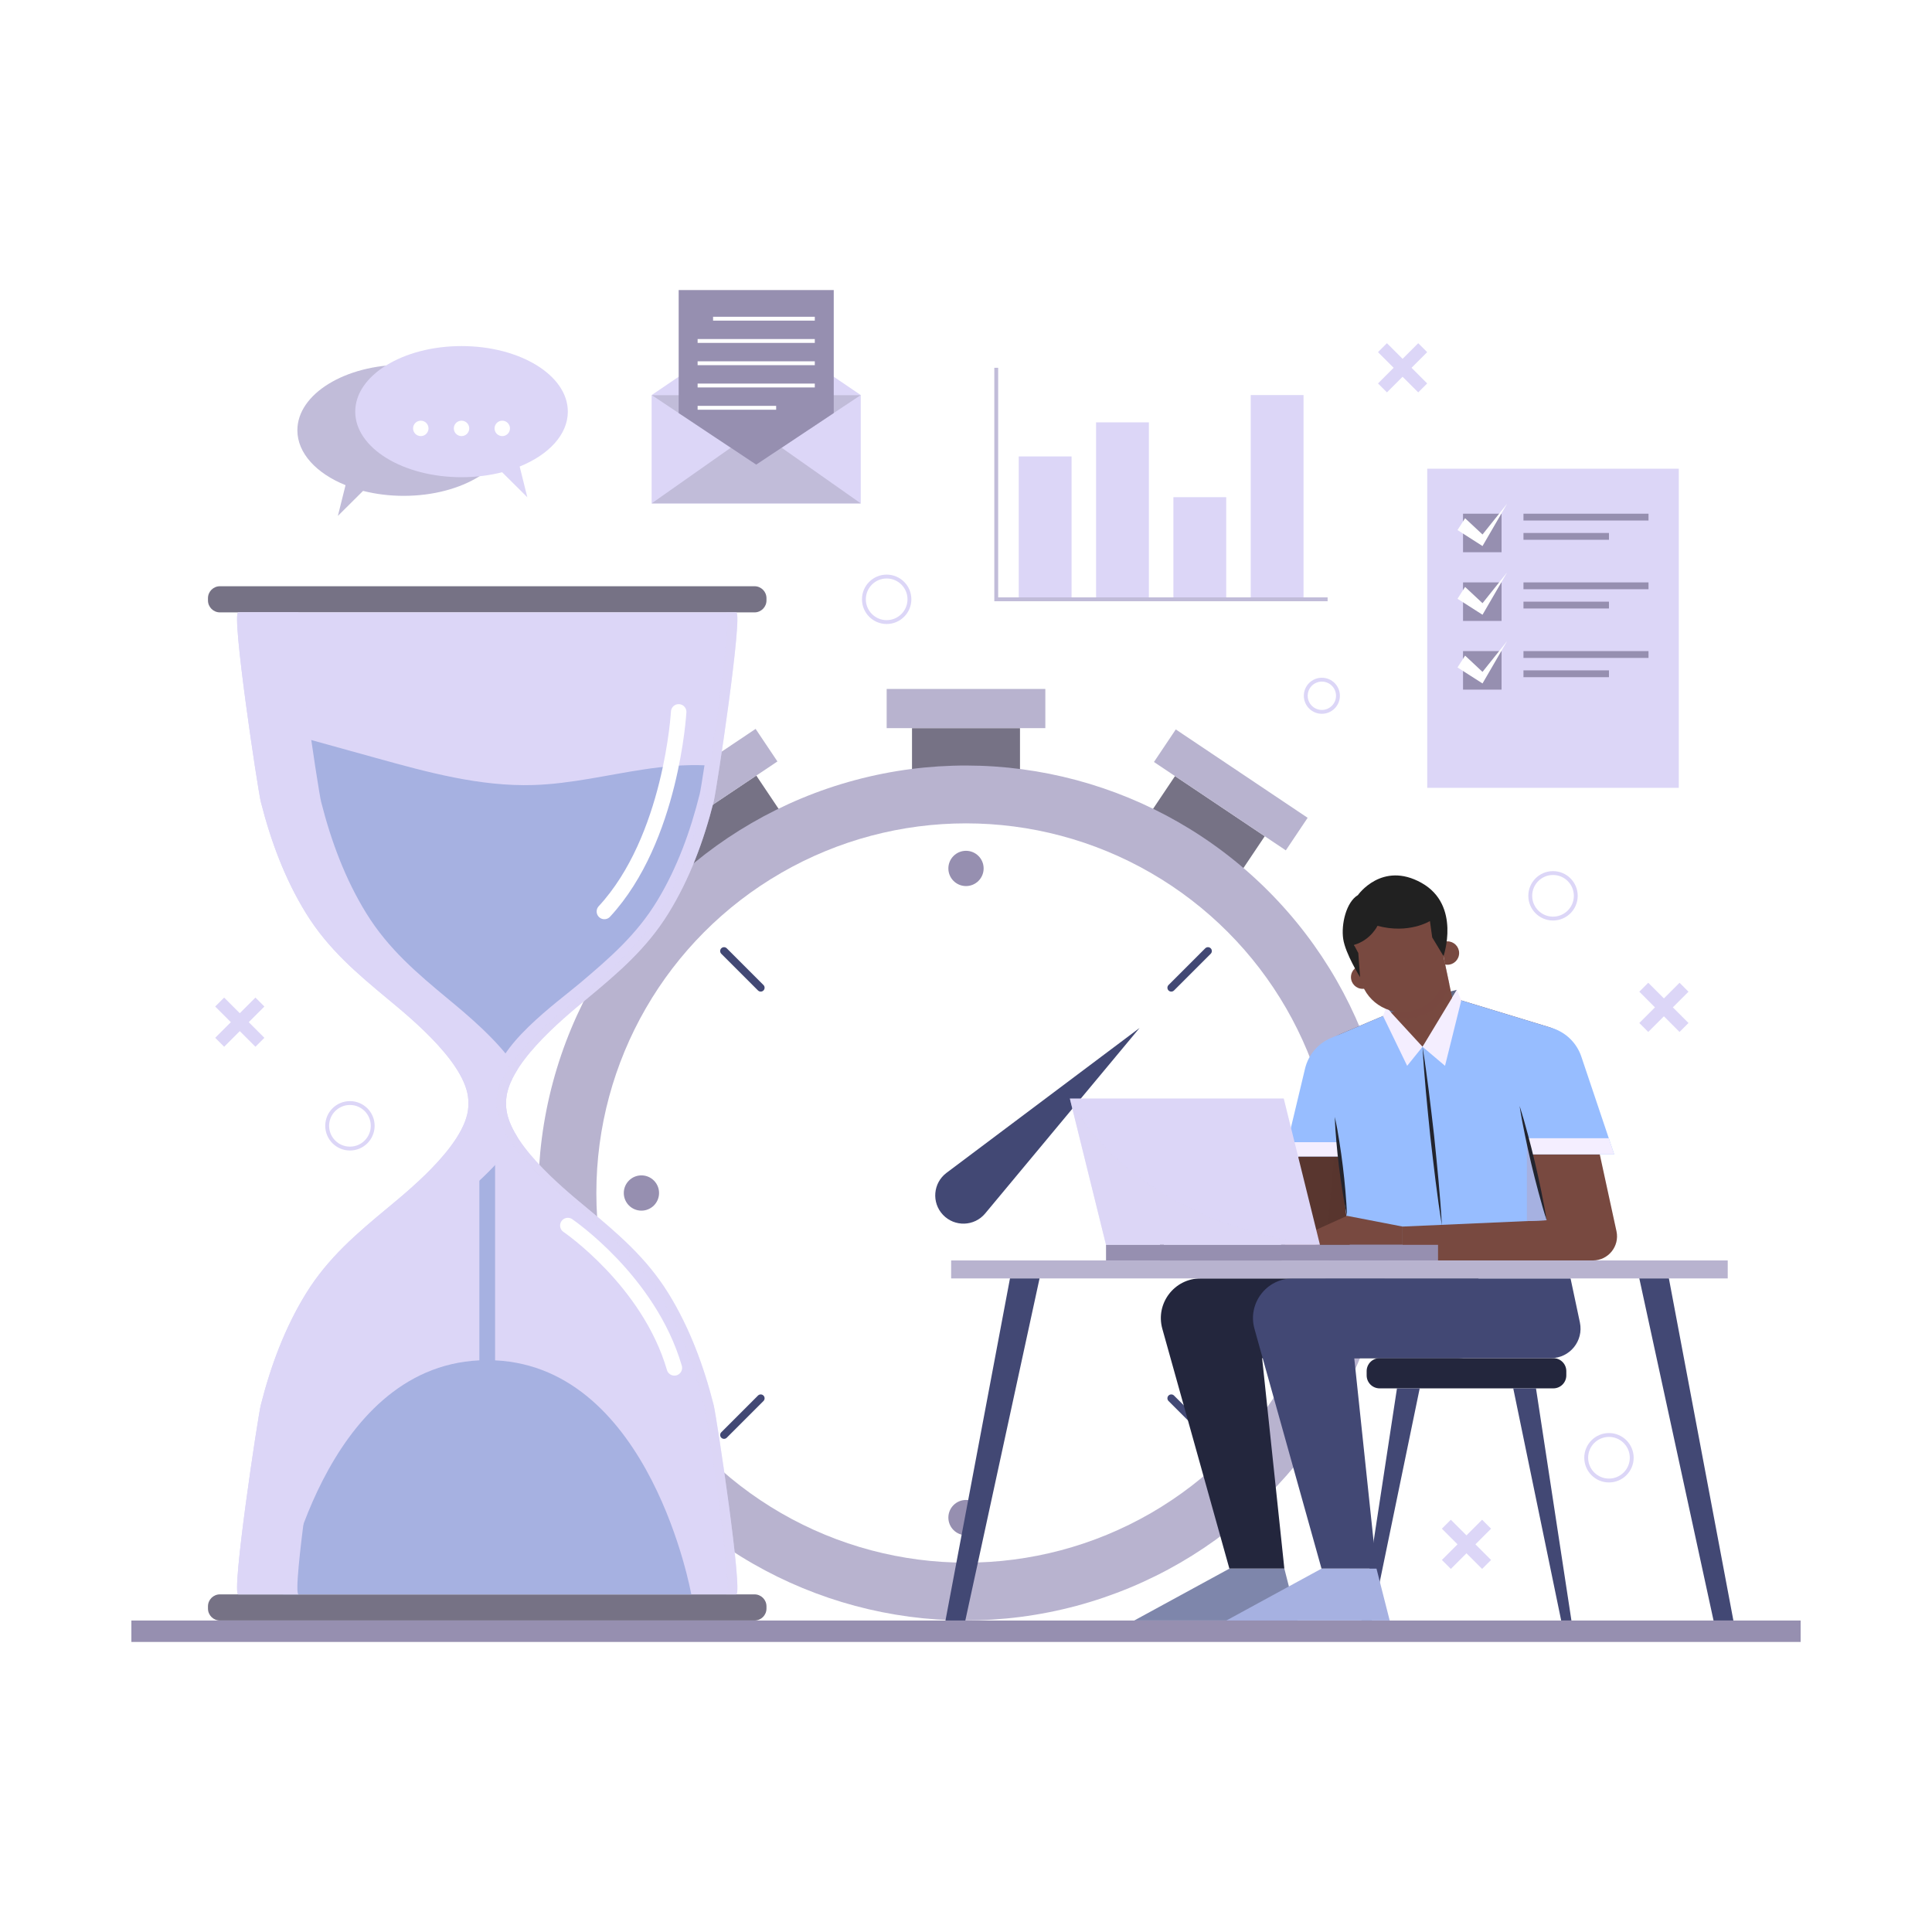 <?xml version="1.0" encoding="UTF-8"?> <svg xmlns="http://www.w3.org/2000/svg" xmlns:xlink="http://www.w3.org/1999/xlink" version="1.1" x="0px" y="0px" viewBox="0 0 500 500" style="enable-background:new 0 0 500 500;" xml:space="preserve"> <g id="BACKGROUND"> <rect style="fill:#FFFFFF;" width="500" height="500"></rect> </g> <g id="OBJECTS"> <g> <g> <rect x="236.027" y="188.439" style="fill:#767285;" width="27.946" height="33.459"></rect> <rect x="229.468" y="178.3" style="fill:#B8B3CF;" width="41.064" height="10.139"></rect> <rect x="292.456" y="205.626" transform="matrix(0.831 0.557 -0.557 0.831 175.597 -132.925)" style="fill:#767285;" width="27.946" height="33.459"></rect> <rect x="298.03" y="199.175" transform="matrix(0.831 0.557 -0.557 0.831 167.57 -142.741)" style="fill:#B8B3CF;" width="41.064" height="10.139"></rect> <rect x="179.597" y="205.626" transform="matrix(-0.831 0.557 -0.557 -0.831 478.144 299.358)" style="fill:#767285;" width="27.946" height="33.459"></rect> <rect x="160.906" y="199.175" transform="matrix(-0.831 0.557 -0.557 -0.831 445.852 272.952)" style="fill:#B8B3CF;" width="41.064" height="10.139"></rect> <ellipse transform="matrix(0.707 -0.707 0.707 0.707 -145.096 267.207)" style="fill:#B8B3CF;" cx="250" cy="308.75" rx="110.64" ry="110.64"></ellipse> <circle style="fill:#FFFFFF;" cx="250" cy="308.75" r="95.664"></circle> <g> <circle style="fill:#968FB0;" cx="250" cy="224.75" r="4.563"></circle> <path style="fill:#968FB0;" d="M254.563,392.75c0,2.52-2.043,4.563-4.563,4.563c-2.52,0-4.563-2.043-4.563-4.563 c0-2.52,2.043-4.563,4.563-4.563C252.52,388.188,254.563,390.23,254.563,392.75z"></path> </g> <g> <circle style="fill:#968FB0;" cx="334" cy="308.75" r="4.563"></circle> <circle style="fill:#968FB0;" cx="166" cy="308.75" r="4.563"></circle> </g> <g> <line style="fill:none;stroke:#424874;stroke-width:2;stroke-linecap:round;stroke-miterlimit:10;" x1="312.623" y1="246.127" x2="303.124" y2="255.626"></line> <line style="fill:none;stroke:#424874;stroke-width:2;stroke-linecap:round;stroke-miterlimit:10;" x1="196.876" y1="361.874" x2="187.377" y2="371.373"></line> </g> <g> <line style="fill:none;stroke:#424874;stroke-width:2;stroke-linecap:round;stroke-miterlimit:10;" x1="187.377" y1="246.127" x2="196.876" y2="255.626"></line> <line style="fill:none;stroke:#424874;stroke-width:2;stroke-linecap:round;stroke-miterlimit:10;" x1="303.124" y1="361.874" x2="312.623" y2="371.373"></line> </g> <path style="fill:#424874;" d="M244.959,303.53l49.957-37.492l-39.956,48.009c-2.796,3.36-7.897,3.529-10.91,0.361l0,0 C241.038,311.24,241.463,306.154,244.959,303.53z"></path> </g> <g> <path style="fill:#767285;" d="M195.27,158.484H56.917c-1.708,0-3.093-1.385-3.093-3.093v-0.581c0-1.708,1.385-3.093,3.093-3.093 H195.27c1.708,0,3.093,1.385,3.093,3.093v0.581C198.363,157.099,196.978,158.484,195.27,158.484z"></path> <path style="fill:#767285;" d="M195.27,419.39H56.917c-1.708,0-3.093-1.385-3.093-3.093v-0.581c0-1.708,1.385-3.093,3.093-3.093 H195.27c1.708,0,3.093,1.385,3.093,3.093v0.581C198.363,418.005,196.978,419.39,195.27,419.39z"></path> <path style="fill:#DCD6F7;" d="M172.979,334.728c-5.704-9.226-13.14-15.509-21.357-22.324 c-6.074-5.037-21.054-17.313-20.641-26.851c-0.413-9.538,14.567-21.814,20.641-26.851c8.218-6.815,15.653-13.098,21.357-22.324 c5.494-8.887,9.155-18.794,11.714-28.89c0.756-2.981,7.69-49.005,5.824-49.005c-0.002,0-64.423,0-64.423,0s-64.421,0-64.423,0 c-1.867,0,5.068,46.024,5.824,49.005c2.56,10.096,6.22,20.003,11.714,28.89c5.704,9.226,13.14,15.509,21.357,22.324 c6.074,5.037,21.054,17.313,20.641,26.851c0.413,9.538-14.567,21.814-20.641,26.851c-8.218,6.814-15.653,13.098-21.357,22.324 c-5.494,8.887-9.155,18.794-11.714,28.89c-0.756,2.981-7.69,49.005-5.824,49.005c0.002,0,64.423,0,64.423,0s64.421,0,64.423,0 c1.867,0-5.068-46.024-5.824-49.005C182.133,353.522,178.473,343.615,172.979,334.728z"></path> <path style="fill:#A6B1E1;" d="M150.056,254.464c7.714-6.526,14.693-12.544,20.048-21.38c5.158-8.511,8.593-17.999,10.996-27.668 c0.161-0.65,0.624-3.442,1.221-7.361c-5.151-0.207-10.381,0.276-15.483,1.036c-9.59,1.429-19.086,3.771-28.777,4.073 c-13.809,0.43-27.372-3.292-40.686-6.982c-9.651-2.675-19.301-5.35-28.952-8.024c1.215,8.665,2.387,16.138,2.666,17.258 c2.403,9.669,5.838,19.157,10.996,27.668c5.354,8.836,12.334,14.853,20.048,21.38c5.702,4.824,22.316,16.581,21.928,25.715 v71.878c-40.332,1.917-50.775,60.566-50.775,60.566h52.809h52.809c0,0-10.443-58.648-50.775-60.566V280.18 C127.74,271.045,144.354,259.288,150.056,254.464z"></path> <path style="fill:#DCD6F7;" d="M83.102,363.618c2.56-10.096,6.22-20.003,11.714-28.89c5.704-9.226,13.14-15.509,21.357-22.324 c4.319-3.581,13.135-10.822,17.724-18.136c-1.865-2.973-3.036-5.958-2.917-8.715c-0.12-2.756,1.051-5.742,2.917-8.715 c-4.589-7.314-13.405-14.555-17.724-18.136c-8.218-6.815-15.653-13.098-21.357-22.324c-5.494-8.887-9.155-18.794-11.714-28.89 c-0.756-2.981-7.69-49.004-5.824-49.004c-8.989,0-15.607,0-15.608,0c-1.867,0,5.068,46.024,5.824,49.004 c2.56,10.096,6.22,20.003,11.714,28.89c5.704,9.226,13.14,15.509,21.357,22.324c6.074,5.037,21.054,17.313,20.641,26.851 c0.413,9.538-14.567,21.814-20.641,26.851c-8.218,6.814-15.653,13.098-21.357,22.324c-5.494,8.887-9.155,18.794-11.714,28.89 c-0.756,2.981-7.69,49.005-5.824,49.005c0.001,0,6.619,0,15.608,0C75.411,412.623,82.346,366.599,83.102,363.618z"></path> <path style="opacity:0.5;fill:#DCD6F7;" d="M172.979,334.728c-5.704-9.226-13.14-15.509-21.357-22.324 c-6.074-5.037-21.054-17.313-20.641-26.851c-0.413-9.538,14.566-21.814,20.641-26.851c8.218-6.815,15.653-13.098,21.357-22.324 c5.494-8.887,9.155-18.794,11.714-28.89c0.756-2.981,7.69-49.004,5.824-49.004c0,0-0.917,0-2.517,0 c1.867,0-5.068,46.024-5.824,49.004c-2.56,10.096-6.22,20.003-11.714,28.89c-5.704,9.226-13.14,15.509-21.357,22.324 c-6.074,5.037-21.054,17.313-20.641,26.851c-0.413,9.538,14.566,21.814,20.641,26.851c8.218,6.814,15.653,13.098,21.357,22.324 c5.494,8.887,9.155,18.794,11.714,28.89c0.756,2.981,7.69,49.005,5.824,49.005c1.6,0,2.517,0,2.517,0 c1.867,0-5.068-46.024-5.824-49.005C182.133,353.522,178.473,343.615,172.979,334.728z"></path> </g> <rect x="34" y="419.39" style="fill:#968FB0;" width="432" height="5.544"></rect> <g> <path style="fill:#23263D;" d="M402.002,359.307h-44.957c-1.854,0-3.356-1.503-3.356-3.356v-1.106 c0-1.854,1.503-3.356,3.356-3.356h44.957c1.854,0,3.357,1.503,3.357,3.356v1.106 C405.359,357.805,403.856,359.307,402.002,359.307z"></path> <polygon style="fill:#424874;" points="361.534,359.307 352.363,419.39 355.014,419.39 367.419,359.307 "></polygon> <polygon style="fill:#424874;" points="397.513,359.307 406.684,419.39 404.033,419.39 391.627,359.307 "></polygon> </g> <g> <path style="fill:#784940;" d="M355.679,252.885c0,1.671-1.355,3.026-3.026,3.026c-1.671,0-3.026-1.355-3.026-3.026 s1.355-3.026,3.026-3.026C354.324,249.859,355.679,251.214,355.679,252.885z"></path> <polygon style="fill:#616885;" points="377.04,256.169 358.761,260.701 368.148,270.901 "></polygon> <path style="fill:#784940;" d="M373.828,248.758l1.995,9.428l24.942,7.591c4.056,1.234,7.117,4.581,7.987,8.73l9.6,44.175 c0.813,3.878-2.147,7.522-6.109,7.522h-81.046l9.145-50.458c0.771-3.69,3.303-6.768,6.775-8.236l20.758-8.776l1.37-9.976H373.828 z"></path> <path style="opacity:0.5;fill:#784940;" d="M366.233,263.34L366.233,263.34c4.583-0.866,7.966-4.432,8.83-8.739l-1.236-5.842 h-4.583l-1.37,9.976l-8.614,3.642C361.348,263.408,363.769,263.805,366.233,263.34z"></path> <polygon style="fill:#59362F;" points="336.072,299.297 346.644,299.297 349.785,326.205 331.195,326.205 "></polygon> <polygon style="opacity:0.4;fill:#59362F;" points="345.201,299.297 342.814,326.205 349.785,326.205 346.644,299.297 "></polygon> <path style="fill:#97BDFF;" d="M357.931,262.938l10.217,7.962l10.029-11.997l23.441,7.134c3.59,1.093,6.432,3.853,7.628,7.41 l8.509,25.302h-21.652l4.158,17.04l-37.274,1.644v8.77h-13.203l-3.141-26.907h-14.331l5.433-22.744 c0.849-3.554,3.338-6.493,6.703-7.916L357.931,262.938z"></path> <polygon style="fill:#A6B1E1;" points="395.158,294.573 395.158,316.015 400.262,315.79 "></polygon> <polygon style="fill:#F4EEFF;" points="346.644,299.297 332.313,299.297 333.197,295.597 346.212,295.597 "></polygon> <g> <path style="fill:#22242E;" d="M368.148,270.901c0.623,3.833,1.137,7.679,1.634,11.526c0.5,3.847,0.91,7.703,1.37,11.554 c0.379,3.86,0.801,7.715,1.139,11.579l0.488,5.798c0.126,1.937,0.287,3.87,0.383,5.81c-0.322-1.916-0.579-3.838-0.871-5.757 l-0.766-5.768c-0.497-3.847-0.911-7.703-1.368-11.555c-0.376-3.86-0.802-7.715-1.138-11.579 C368.683,278.645,368.361,274.779,368.148,270.901z"></path> </g> <polygon style="fill:#784940;" points="362.988,317.434 348.599,314.654 332.04,322.162 362.988,322.162 "></polygon> <polygon style="fill:#FFFFFF;stroke:#000000;stroke-miterlimit:10;" points="333.608,314.654 300.705,318.188 300.705,326.205 331.195,326.205 "></polygon> <polygon style="fill:#DCD6F7;" points="341.603,322.162 286.24,322.162 276.874,284.292 332.237,284.292 "></polygon> <rect x="286.24" y="322.162" style="fill:#968FB0;" width="85.922" height="4.043"></rect> <g> <path style="fill:#22242E;" d="M348.599,314.654c-0.467-2.107-0.826-4.228-1.167-6.351c-0.353-2.122-0.628-4.253-0.903-6.384 c-0.251-2.134-0.501-4.268-0.673-6.412l-0.255-3.216c-0.049-1.076-0.132-2.149-0.15-3.229c0.244,1.053,0.423,2.113,0.637,3.169 l0.532,3.182c0.352,2.122,0.628,4.253,0.901,6.384c0.25,2.134,0.5,4.268,0.671,6.412 C348.375,310.351,348.541,312.496,348.599,314.654z"></path> </g> <polygon style="fill:#F4EEFF;" points="368.148,270.901 364.174,275.834 357.931,262.938 358.761,260.701 "></polygon> <polygon style="fill:#F4EEFF;" points="368.148,270.901 373.971,275.834 378.178,258.903 377.04,256.169 "></polygon> <polygon style="fill:#F4EEFF;" points="395.158,294.573 416.351,294.573 417.755,298.749 396.104,298.749 "></polygon> <g> <path style="fill:#23263D;" d="M382.612,330.855l2.418,11.395c1.01,4.758-2.619,9.238-7.483,9.238h-50.912l5.755,54.472h-14.224 l-17.354-62.061c-1.832-6.552,3.093-13.043,9.897-13.043H382.612z"></path> <path style="fill:#424874;" d="M406.457,330.855l2.418,11.395c1.01,4.758-2.619,9.238-7.483,9.238H350.48l5.755,54.472h-14.224 l-17.355-62.061c-1.832-6.552,3.093-13.043,9.897-13.043H406.457z"></path> </g> <polygon style="fill:#7E86AB;" points="318.167,405.96 293.532,419.39 335.807,419.39 332.391,405.96 "></polygon> <polygon style="fill:#A6B1E1;" points="342.012,405.96 317.376,419.39 359.652,419.39 356.236,405.96 "></polygon> <path style="fill:#784940;" d="M377.621,246.648c0,1.677-1.351,3.029-3.029,3.029c-0.221,0-0.443-0.023-0.641-0.07 c-0.035-0.279-0.082-0.571-0.128-0.85l-0.874-4.648c0.478-0.314,1.037-0.489,1.642-0.489 C376.27,243.62,377.621,244.982,377.621,246.648z"></path> <path style="fill:#784940;" d="M364.97,261.743L364.97,261.743c-6.031,1.14-11.845-2.826-12.984-8.857l-1.577-8.344 c-1.14-6.031,2.826-11.845,8.857-12.984h0c6.031-1.14,11.845,2.826,12.984,8.857l1.577,8.344 C374.967,254.79,371.002,260.603,364.97,261.743z"></path> <path style="fill:#212121;" d="M373.579,247.444l-2.924-4.848l-0.589-4.231c0,0-5.481,3.426-13.567,1.233 c0,0-1.767,3.721-6.091,4.944l1.12,2.107l0.457,6.237c0,0-3.78-6.025-4.361-9.862c-0.581-3.837,0.789-9.593,3.804-11.374 c0,0,6.219-8.907,16.471-3.152C378.152,234.253,373.579,247.444,373.579,247.444z"></path> <g> <path style="fill:#22242E;" d="M400.262,315.79c-0.784-2.416-1.46-4.858-2.121-7.303c-0.672-2.443-1.267-4.904-1.862-7.365 c-0.572-2.466-1.142-4.933-1.637-7.418l-0.738-3.728c-0.211-1.251-0.455-2.494-0.636-3.752c0.402,1.206,0.741,2.426,1.113,3.639 l1.01,3.664c0.671,2.443,1.267,4.904,1.861,7.365c0.571,2.467,1.141,4.934,1.635,7.418 C399.391,310.793,399.88,313.279,400.262,315.79z"></path> </g> </g> <g> <rect x="246.156" y="326.205" style="fill:#B8B3CF;" width="200.977" height="4.651"></rect> <g> <polygon style="fill:#424874;" points="261.381,330.855 244.688,419.39 249.824,419.39 269.036,330.855 "></polygon> <polygon style="fill:#424874;" points="431.908,330.855 448.601,419.39 443.465,419.39 424.253,330.855 "></polygon> </g> </g> <g> <rect x="369.367" y="121.3" style="fill:#DCD6F7;" width="65.103" height="82.588"></rect> <g> <rect x="378.633" y="132.946" style="fill:#968FB0;" width="9.971" height="9.971"></rect> <polygon style="fill:#FFFFFF;" points="379.162,134.112 383.674,138.324 390.034,130.361 383.674,141.318 377.203,137.178 "></polygon> <rect x="394.272" y="132.946" style="fill:#968FB0;" width="32.361" height="1.765"></rect> <rect x="394.272" y="137.931" style="fill:#968FB0;" width="22.126" height="1.765"></rect> </g> <g> <rect x="378.633" y="150.725" style="fill:#968FB0;" width="9.971" height="9.971"></rect> <polygon style="fill:#FFFFFF;" points="379.162,151.891 383.674,156.104 390.034,148.14 383.674,159.097 377.203,154.958 "></polygon> <rect x="394.272" y="150.725" style="fill:#968FB0;" width="32.361" height="1.765"></rect> <rect x="394.272" y="155.71" style="fill:#968FB0;" width="22.126" height="1.765"></rect> </g> <g> <rect x="378.633" y="168.505" style="fill:#968FB0;" width="9.971" height="9.971"></rect> <polygon style="fill:#FFFFFF;" points="379.162,169.67 383.674,173.883 390.034,165.92 383.674,176.876 377.203,172.737 "></polygon> <rect x="394.272" y="168.505" style="fill:#968FB0;" width="32.361" height="1.765"></rect> <rect x="394.272" y="173.49" style="fill:#968FB0;" width="22.126" height="1.765"></rect> </g> </g> <g> <rect x="263.651" y="118.125" style="fill:#DCD6F7;" width="13.669" height="36.976"></rect> <rect x="283.663" y="109.301" style="fill:#DCD6F7;" width="13.67" height="45.799"></rect> <rect x="303.675" y="128.672" style="fill:#DCD6F7;" width="13.669" height="26.429"></rect> <rect x="323.687" y="102.243" style="fill:#DCD6F7;" width="13.669" height="52.858"></rect> <polyline style="fill:none;stroke:#C1BCD9;stroke-miterlimit:10;" points="257.826,95.184 257.826,155.101 343.584,155.101 "></polyline> </g> <g> <rect x="168.647" y="102.243" style="fill:#DCD6F7;" width="54.118" height="28.033"></rect> <polygon style="fill:#C1BCD9;" points="168.647,130.276 195.706,111.243 222.765,130.276 "></polygon> <polygon style="fill:#C1BCD9;" points="168.647,102.243 195.706,120.243 222.765,102.243 "></polygon> <polygon style="fill:#DCD6F7;" points="168.647,102.243 195.706,83.89 222.765,102.243 "></polygon> <polygon style="fill:#968FB0;" points="195.706,75.066 175.641,75.066 175.641,106.895 195.706,120.243 215.771,106.895 215.771,75.066 "></polygon> <line style="fill:none;stroke:#FFFFFF;stroke-miterlimit:10;" x1="184.542" y1="82.478" x2="210.869" y2="82.478"></line> <line style="fill:none;stroke:#FFFFFF;stroke-miterlimit:10;" x1="180.542" y1="88.243" x2="210.869" y2="88.243"></line> <line style="fill:none;stroke:#FFFFFF;stroke-miterlimit:10;" x1="180.542" y1="94.007" x2="210.869" y2="94.007"></line> <line style="fill:none;stroke:#FFFFFF;stroke-miterlimit:10;" x1="180.542" y1="99.772" x2="210.869" y2="99.772"></line> <line style="fill:none;stroke:#FFFFFF;stroke-miterlimit:10;" x1="180.542" y1="105.537" x2="200.869" y2="105.537"></line> </g> <g> <path style="fill:#C1BCD9;" d="M76.96,111.358c0-9.371,12.317-16.968,27.511-16.968s27.511,7.597,27.511,16.968 c0,9.371-12.317,16.968-27.511,16.968c-3.723,0-7.272-0.459-10.511-1.285l-6.52,6.481l1.987-7.96 C81.922,122.532,76.96,117.303,76.96,111.358z"></path> <path style="fill:#DCD6F7;" d="M146.955,106.532c0-9.371-12.317-16.968-27.511-16.968s-27.511,7.597-27.511,16.968 c0,9.371,12.317,16.968,27.511,16.968c3.723,0,7.272-0.459,10.511-1.285l6.52,6.482l-1.987-7.96 C141.993,117.706,146.955,112.478,146.955,106.532z"></path> <path style="fill:#FFFFFF;" d="M110.897,110.868c0,1.103-0.894,1.996-1.996,1.996c-1.103,0-1.996-0.894-1.996-1.996 c0-1.103,0.894-1.996,1.996-1.996C110.003,108.871,110.897,109.765,110.897,110.868z"></path> <path style="fill:#FFFFFF;" d="M121.44,110.868c0,1.103-0.894,1.996-1.996,1.996s-1.996-0.894-1.996-1.996 c0-1.103,0.894-1.996,1.996-1.996S121.44,109.765,121.44,110.868z"></path> <path style="fill:#FFFFFF;" d="M131.983,110.868c0,1.103-0.894,1.996-1.996,1.996c-1.102,0-1.996-0.894-1.996-1.996 c0-1.103,0.894-1.996,1.996-1.996C131.089,108.871,131.983,109.765,131.983,110.868z"></path> </g> <path style="fill:none;stroke:#FFFFFF;stroke-width:4;stroke-linecap:round;stroke-miterlimit:10;" d="M175.641,184.23 c0,0-1.817,32.836-19.229,51.66"></path> <path style="fill:none;stroke:#FFFFFF;stroke-width:4;stroke-linecap:round;stroke-miterlimit:10;" d="M146.955,317.168 c0,0,20.986,14.251,27.575,36.839"></path> <path style="fill:none;stroke:#DCD6F7;stroke-miterlimit:10;" d="M407.809,231.837c0,3.254-2.638,5.891-5.891,5.891 c-3.254,0-5.891-2.638-5.891-5.891s2.638-5.891,5.891-5.891C405.172,225.946,407.809,228.583,407.809,231.837z"></path> <path style="fill:none;stroke:#DCD6F7;stroke-miterlimit:10;" d="M422.289,377.264c0,3.254-2.638,5.891-5.891,5.891 s-5.891-2.638-5.891-5.891s2.638-5.891,5.891-5.891S422.289,374.011,422.289,377.264z"></path> <path style="fill:none;stroke:#DCD6F7;stroke-miterlimit:10;" d="M96.455,291.358c0,3.254-2.638,5.891-5.891,5.891 s-5.891-2.638-5.891-5.891s2.637-5.891,5.891-5.891S96.455,288.105,96.455,291.358z"></path> <path style="fill:none;stroke:#DCD6F7;stroke-miterlimit:10;" d="M235.359,155.101c0,3.254-2.638,5.891-5.891,5.891 c-3.254,0-5.891-2.638-5.891-5.891c0-3.254,2.638-5.891,5.891-5.891C232.722,149.21,235.359,151.847,235.359,155.101z"></path> <path style="fill:none;stroke:#DCD6F7;stroke-miterlimit:10;" d="M346.262,180.064c0,2.301-1.865,4.166-4.166,4.166 c-2.301,0-4.166-1.865-4.166-4.166c0-2.301,1.865-4.166,4.166-4.166C344.397,175.899,346.262,177.764,346.262,180.064z"></path> <polygon style="fill:#DCD6F7;" points="434.664,254.337 430.617,258.385 426.569,254.337 424.253,256.653 428.3,260.701 424.253,264.749 426.569,267.065 430.617,263.017 434.664,267.065 436.98,264.749 432.933,260.701 436.98,256.653 "></polygon> <polygon style="fill:#DCD6F7;" points="383.571,393.307 379.523,397.355 375.476,393.307 373.159,395.623 377.207,399.671 373.159,403.719 375.476,406.035 379.523,401.987 383.571,406.035 385.887,403.719 381.839,399.671 385.887,395.623 "></polygon> <polygon style="fill:#DCD6F7;" points="367.036,88.82 362.988,92.868 358.94,88.82 356.624,91.136 360.672,95.184 356.624,99.232 358.94,101.548 362.988,97.5 367.036,101.548 369.352,99.232 365.304,95.184 369.352,91.136 "></polygon> <polygon style="fill:#DCD6F7;" points="66.106,258.173 62.058,262.221 58.01,258.173 55.694,260.489 59.742,264.537 55.694,268.585 58.01,270.901 62.058,266.853 66.106,270.901 68.422,268.585 64.374,264.537 68.422,260.489 "></polygon> </g> <path style="opacity:0.5;fill:#DCD6F7;" d="M276.874,284.292c0,0,14.39,31.973,64.728,37.87H286.24L276.874,284.292z"></path> </g> </svg> 